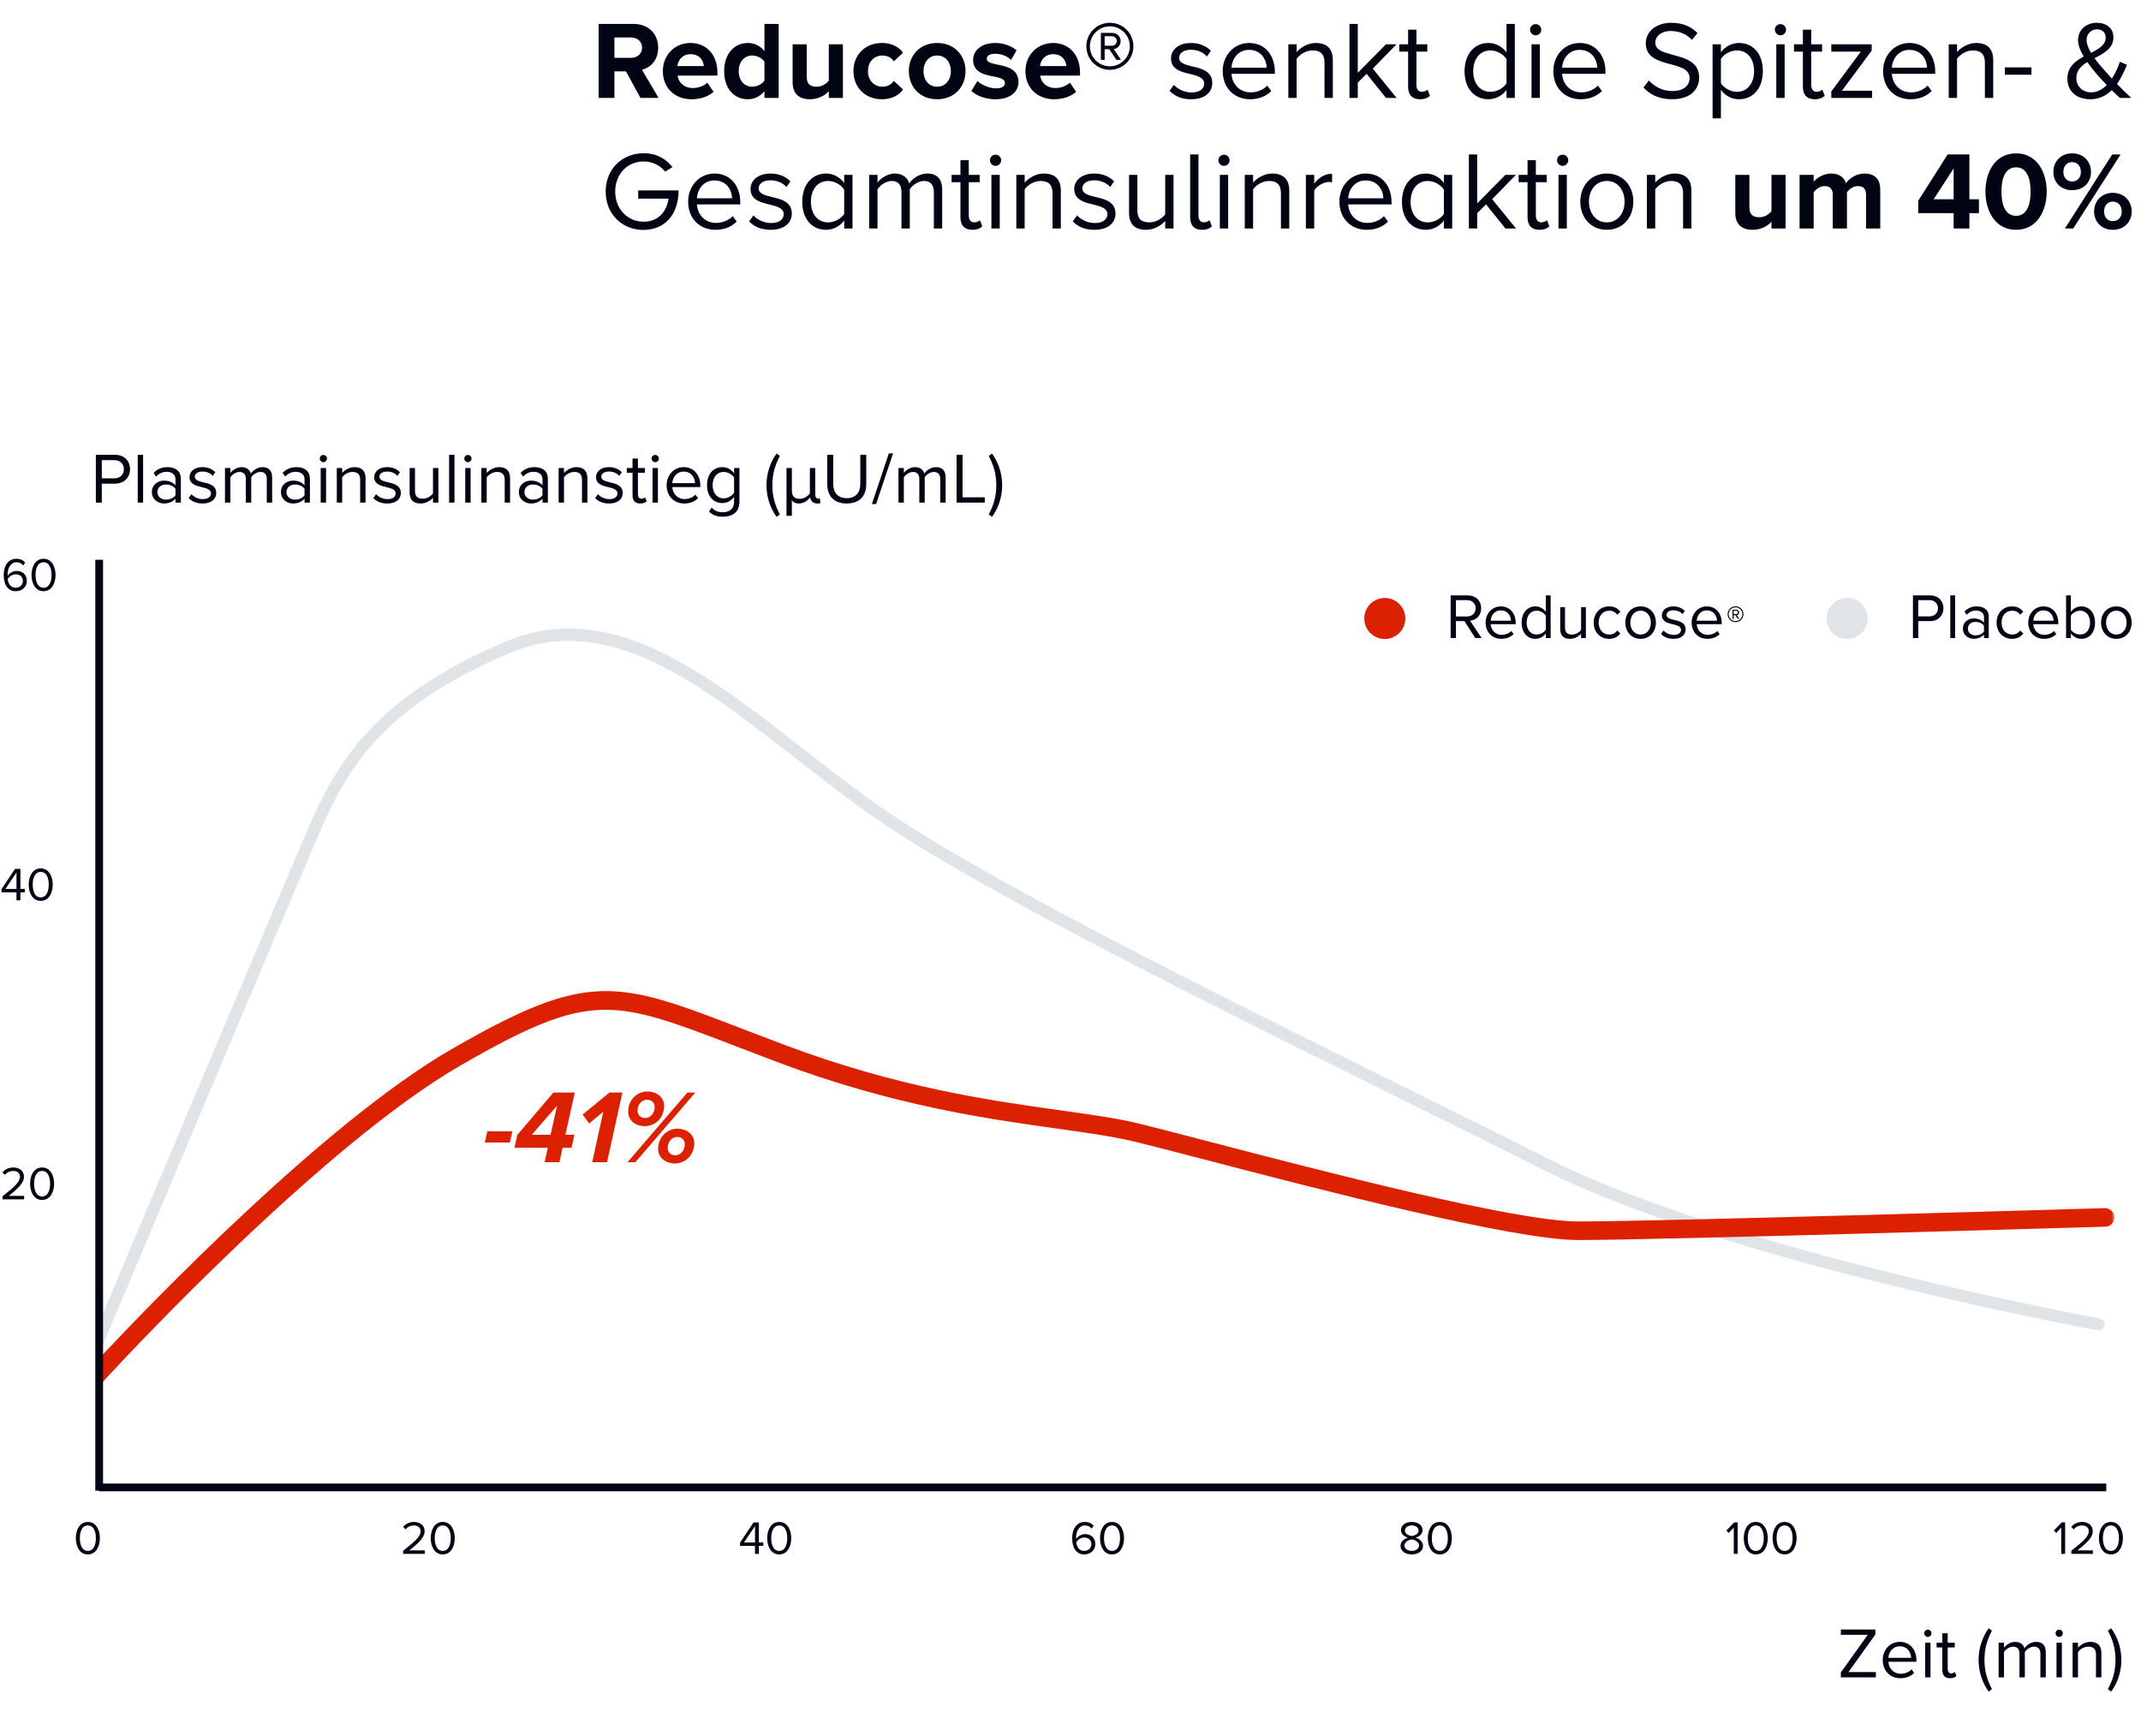 <svg xmlns="http://www.w3.org/2000/svg" fill="none" viewBox="0 0 328 266" height="266" width="328">
<path fill="#000413" d="M98.125 15L95.898 10.937H94.13V15H91.716V3.661H97.02C99.383 3.661 100.828 5.208 100.828 7.316C100.828 9.322 99.57 10.393 98.346 10.682L100.896 15H98.125ZM98.363 7.299C98.363 6.347 97.632 5.735 96.663 5.735H94.13V8.863H96.663C97.632 8.863 98.363 8.251 98.363 7.299ZM101.547 10.886C101.547 8.506 103.298 6.585 105.797 6.585C108.245 6.585 109.911 8.421 109.911 11.107V11.583H103.808C103.944 12.62 104.777 13.487 106.171 13.487C106.936 13.487 107.837 13.181 108.364 12.671L109.316 14.065C108.483 14.83 107.208 15.204 105.933 15.204C103.434 15.204 101.547 13.521 101.547 10.886ZM105.797 8.302C104.454 8.302 103.876 9.305 103.774 10.121H107.82C107.769 9.339 107.225 8.302 105.797 8.302ZM117.114 15V13.963C116.468 14.762 115.567 15.204 114.581 15.204C112.507 15.204 110.943 13.64 110.943 10.903C110.943 8.217 112.49 6.585 114.581 6.585C115.55 6.585 116.468 7.01 117.114 7.843V3.661H119.29V15H117.114ZM117.114 12.348V9.441C116.74 8.897 115.975 8.506 115.244 8.506C114.02 8.506 113.17 9.475 113.17 10.903C113.17 12.314 114.02 13.283 115.244 13.283C115.975 13.283 116.74 12.892 117.114 12.348ZM126.973 15V13.963C126.412 14.592 125.426 15.204 124.083 15.204C122.281 15.204 121.431 14.218 121.431 12.62V6.789H123.59V11.77C123.59 12.909 124.185 13.283 125.103 13.283C125.936 13.283 126.599 12.824 126.973 12.348V6.789H129.132V15H126.973ZM130.749 10.886C130.749 8.37 132.568 6.585 135.101 6.585C136.784 6.585 137.804 7.316 138.348 8.081L136.937 9.39C136.546 8.829 135.951 8.506 135.203 8.506C133.894 8.506 132.976 9.458 132.976 10.886C132.976 12.314 133.894 13.283 135.203 13.283C135.951 13.283 136.546 12.943 136.937 12.399L138.348 13.708C137.804 14.473 136.784 15.204 135.101 15.204C132.568 15.204 130.749 13.419 130.749 10.886ZM143.567 15.204C140.864 15.204 139.232 13.232 139.232 10.886C139.232 8.557 140.864 6.585 143.567 6.585C146.287 6.585 147.919 8.557 147.919 10.886C147.919 13.232 146.287 15.204 143.567 15.204ZM143.567 13.283C144.91 13.283 145.675 12.178 145.675 10.886C145.675 9.611 144.91 8.506 143.567 8.506C142.224 8.506 141.476 9.611 141.476 10.886C141.476 12.178 142.224 13.283 143.567 13.283ZM148.807 13.929L149.742 12.416C150.337 12.977 151.561 13.538 152.581 13.538C153.516 13.538 153.958 13.215 153.958 12.705C153.958 12.127 153.244 11.923 152.309 11.736C150.898 11.464 149.079 11.124 149.079 9.169C149.079 7.792 150.286 6.585 152.445 6.585C153.839 6.585 154.944 7.061 155.743 7.707L154.893 9.186C154.4 8.659 153.465 8.234 152.462 8.234C151.68 8.234 151.17 8.523 151.17 8.999C151.17 9.509 151.816 9.696 152.734 9.883C154.145 10.155 156.032 10.529 156.032 12.569C156.032 14.082 154.757 15.204 152.479 15.204C151.051 15.204 149.674 14.728 148.807 13.929ZM157.096 10.886C157.096 8.506 158.847 6.585 161.346 6.585C163.794 6.585 165.46 8.421 165.46 11.107V11.583H159.357C159.493 12.62 160.326 13.487 161.72 13.487C162.485 13.487 163.386 13.181 163.913 12.671L164.865 14.065C164.032 14.83 162.757 15.204 161.482 15.204C158.983 15.204 157.096 13.521 157.096 10.886ZM161.346 8.302C160.003 8.302 159.425 9.305 159.323 10.121H163.369C163.318 9.339 162.774 8.302 161.346 8.302ZM170.031 10.699C168.042 10.699 166.427 9.084 166.427 7.095C166.427 5.089 168.042 3.491 170.031 3.491C172.037 3.491 173.635 5.089 173.635 7.095C173.635 9.084 172.037 10.699 170.031 10.699ZM170.031 4.035C168.331 4.035 166.971 5.395 166.971 7.095C166.971 8.778 168.331 10.155 170.031 10.155C171.714 10.155 173.091 8.778 173.091 7.095C173.091 5.395 171.714 4.035 170.031 4.035ZM171.017 9.169L169.946 7.537H169.232V9.169H168.654V5.038H170.337C171.068 5.038 171.68 5.531 171.68 6.296C171.68 7.214 170.864 7.52 170.626 7.52L171.731 9.169H171.017ZM170.337 5.548H169.232V7.01H170.337C170.728 7.01 171.085 6.721 171.085 6.296C171.085 5.837 170.728 5.548 170.337 5.548ZM179.176 13.912L179.839 12.994C180.383 13.623 181.42 14.167 182.542 14.167C183.8 14.167 184.48 13.606 184.48 12.807C184.48 11.906 183.477 11.617 182.372 11.345C180.978 11.022 179.397 10.648 179.397 8.948C179.397 7.673 180.502 6.585 182.457 6.585C183.851 6.585 184.837 7.112 185.5 7.775L184.905 8.659C184.412 8.064 183.511 7.622 182.457 7.622C181.335 7.622 180.638 8.132 180.638 8.863C180.638 9.662 181.573 9.917 182.644 10.172C184.072 10.495 185.721 10.903 185.721 12.722C185.721 14.099 184.616 15.204 182.491 15.204C181.148 15.204 180.009 14.796 179.176 13.912ZM187.317 10.886C187.317 8.506 189.017 6.585 191.363 6.585C193.845 6.585 195.307 8.523 195.307 10.988V11.311H188.66C188.762 12.858 189.85 14.15 191.618 14.15C192.553 14.15 193.505 13.776 194.151 13.113L194.763 13.946C193.947 14.762 192.842 15.204 191.499 15.204C189.068 15.204 187.317 13.453 187.317 10.886ZM191.346 7.639C189.595 7.639 188.728 9.118 188.66 10.376H194.049C194.032 9.152 193.216 7.639 191.346 7.639ZM202.914 15V9.628C202.914 8.183 202.183 7.724 201.078 7.724C200.075 7.724 199.123 8.336 198.647 8.999V15H197.372V6.789H198.647V7.979C199.225 7.299 200.347 6.585 201.571 6.585C203.288 6.585 204.189 7.452 204.189 9.237V15H202.914ZM212.328 15L209.37 11.311L208.01 12.654V15H206.735V3.661H208.01V11.158L212.328 6.789H213.943L210.305 10.512L213.96 15H212.328ZM217.541 15.204C216.334 15.204 215.722 14.507 215.722 13.283V7.911H214.362V6.789H215.722V4.545H216.997V6.789H218.663V7.911H216.997V13.011C216.997 13.623 217.269 14.065 217.83 14.065C218.187 14.065 218.527 13.912 218.697 13.725L219.071 14.677C218.748 14.983 218.289 15.204 217.541 15.204ZM230.797 15V13.776C230.185 14.609 229.182 15.204 228.026 15.204C225.884 15.204 224.371 13.572 224.371 10.903C224.371 8.285 225.867 6.585 228.026 6.585C229.131 6.585 230.134 7.129 230.797 8.03V3.661H232.072V15H230.797ZM230.797 12.773V9.05C230.338 8.336 229.352 7.724 228.332 7.724C226.683 7.724 225.697 9.084 225.697 10.903C225.697 12.722 226.683 14.065 228.332 14.065C229.352 14.065 230.338 13.487 230.797 12.773ZM235.255 5.412C234.796 5.412 234.405 5.021 234.405 4.545C234.405 4.069 234.796 3.695 235.255 3.695C235.731 3.695 236.122 4.069 236.122 4.545C236.122 5.021 235.731 5.412 235.255 5.412ZM234.626 15V6.789H235.901V15H234.626ZM237.968 10.886C237.968 8.506 239.668 6.585 242.014 6.585C244.496 6.585 245.958 8.523 245.958 10.988V11.311H239.311C239.413 12.858 240.501 14.15 242.269 14.15C243.204 14.15 244.156 13.776 244.802 13.113L245.414 13.946C244.598 14.762 243.493 15.204 242.15 15.204C239.719 15.204 237.968 13.453 237.968 10.886ZM241.997 7.639C240.246 7.639 239.379 9.118 239.311 10.376H244.7C244.683 9.152 243.867 7.639 241.997 7.639ZM251.777 13.402L252.61 12.331C253.358 13.164 254.582 13.946 256.18 13.946C258.203 13.946 258.849 12.858 258.849 11.991C258.849 10.631 257.472 10.257 255.976 9.849C254.157 9.373 252.134 8.863 252.134 6.636C252.134 4.766 253.8 3.491 256.027 3.491C257.761 3.491 259.104 4.069 260.056 5.072L259.206 6.109C258.356 5.174 257.166 4.749 255.925 4.749C254.565 4.749 253.596 5.48 253.596 6.551C253.596 7.69 254.905 8.03 256.35 8.421C258.203 8.914 260.311 9.492 260.311 11.872C260.311 13.521 259.189 15.204 256.129 15.204C254.157 15.204 252.712 14.456 251.777 13.402ZM263.642 18.128H262.367V6.789H263.642V8.013C264.237 7.18 265.257 6.585 266.413 6.585C268.572 6.585 270.068 8.217 270.068 10.886C270.068 13.538 268.572 15.204 266.413 15.204C265.291 15.204 264.305 14.677 263.642 13.759V18.128ZM268.725 10.886C268.725 9.067 267.739 7.724 266.09 7.724C265.087 7.724 264.084 8.319 263.642 9.033V12.739C264.084 13.453 265.087 14.065 266.09 14.065C267.739 14.065 268.725 12.705 268.725 10.886ZM272.758 5.412C272.299 5.412 271.908 5.021 271.908 4.545C271.908 4.069 272.299 3.695 272.758 3.695C273.234 3.695 273.625 4.069 273.625 4.545C273.625 5.021 273.234 5.412 272.758 5.412ZM272.129 15V6.789H273.404V15H272.129ZM278.021 15.204C276.814 15.204 276.202 14.507 276.202 13.283V7.911H274.842V6.789H276.202V4.545H277.477V6.789H279.143V7.911H277.477V13.011C277.477 13.623 277.749 14.065 278.31 14.065C278.667 14.065 279.007 13.912 279.177 13.725L279.551 14.677C279.228 14.983 278.769 15.204 278.021 15.204ZM280.553 15V14.014L285.075 7.911H280.553V6.789H286.741V7.758L282.185 13.895H286.809V15H280.553ZM288.487 10.886C288.487 8.506 290.186 6.585 292.533 6.585C295.015 6.585 296.477 8.523 296.477 10.988V11.311H289.83C289.931 12.858 291.02 14.15 292.788 14.15C293.723 14.15 294.675 13.776 295.321 13.113L295.933 13.946C295.117 14.762 294.012 15.204 292.669 15.204C290.238 15.204 288.487 13.453 288.487 10.886ZM292.516 7.639C290.765 7.639 289.898 9.118 289.83 10.376H295.219C295.202 9.152 294.386 7.639 292.516 7.639ZM304.084 15V9.628C304.084 8.183 303.353 7.724 302.248 7.724C301.245 7.724 300.293 8.336 299.817 8.999V15H298.542V6.789H299.817V7.979C300.395 7.299 301.517 6.585 302.741 6.585C304.458 6.585 305.359 7.452 305.359 9.237V15H304.084ZM307.14 11.447V10.325H311.22V11.447H307.14ZM324.32 12.858C324.983 13.555 325.697 14.235 326.513 15H324.762C324.422 14.694 323.98 14.269 323.521 13.81C322.688 14.626 321.617 15.204 320.24 15.204C318.302 15.204 316.721 14.15 316.721 12.042C316.721 10.274 317.911 9.373 319.22 8.659C318.71 7.792 318.353 6.925 318.353 6.126C318.353 4.613 319.594 3.491 321.209 3.491C322.671 3.491 323.776 4.29 323.776 5.718C323.776 7.418 322.314 8.166 320.886 8.914C321.328 9.543 321.821 10.104 322.195 10.529C322.654 11.056 323.096 11.549 323.538 12.042C324.15 11.107 324.558 10.087 324.762 9.458L325.85 9.934C325.476 10.835 325 11.906 324.32 12.858ZM319.662 6.143C319.662 6.738 319.951 7.418 320.342 8.098C321.549 7.486 322.586 6.891 322.586 5.769C322.586 4.936 322.008 4.494 321.26 4.494C320.376 4.494 319.662 5.174 319.662 6.143ZM320.376 14.15C321.311 14.15 322.11 13.674 322.756 13.028C322.11 12.348 321.498 11.702 321.175 11.311C320.716 10.767 320.223 10.155 319.781 9.509C318.829 10.087 318.098 10.784 318.098 11.957C318.098 13.368 319.186 14.15 320.376 14.15ZM92.789 29.339C92.789 25.82 95.39 23.474 98.62 23.474C100.626 23.474 102.02 24.358 103.023 25.599L101.901 26.296C101.187 25.378 99.98 24.732 98.62 24.732C96.138 24.732 94.251 26.636 94.251 29.339C94.251 32.025 96.138 33.963 98.62 33.963C100.949 33.963 102.156 32.297 102.428 30.427H97.77V29.169H103.958C103.958 32.722 102.003 35.221 98.518 35.221C95.39 35.221 92.789 32.858 92.789 29.339ZM105.421 30.886C105.421 28.506 107.121 26.585 109.467 26.585C111.949 26.585 113.411 28.523 113.411 30.988V31.311H106.764C106.866 32.858 107.954 34.15 109.722 34.15C110.657 34.15 111.609 33.776 112.255 33.113L112.867 33.946C112.051 34.762 110.946 35.204 109.603 35.204C107.172 35.204 105.421 33.453 105.421 30.886ZM109.45 27.639C107.699 27.639 106.832 29.118 106.764 30.376H112.153C112.136 29.152 111.32 27.639 109.45 27.639ZM114.762 33.912L115.425 32.994C115.969 33.623 117.006 34.167 118.128 34.167C119.386 34.167 120.066 33.606 120.066 32.807C120.066 31.906 119.063 31.617 117.958 31.345C116.564 31.022 114.983 30.648 114.983 28.948C114.983 27.673 116.088 26.585 118.043 26.585C119.437 26.585 120.423 27.112 121.086 27.775L120.491 28.659C119.998 28.064 119.097 27.622 118.043 27.622C116.921 27.622 116.224 28.132 116.224 28.863C116.224 29.662 117.159 29.917 118.23 30.172C119.658 30.495 121.307 30.903 121.307 32.722C121.307 34.099 120.202 35.204 118.077 35.204C116.734 35.204 115.595 34.796 114.762 33.912ZM129.329 35V33.776C128.717 34.609 127.714 35.204 126.558 35.204C124.416 35.204 122.903 33.572 122.903 30.903C122.903 28.285 124.399 26.585 126.558 26.585C127.663 26.585 128.666 27.129 129.329 28.03V26.789H130.604V35H129.329ZM129.329 32.773V29.05C128.87 28.336 127.884 27.724 126.864 27.724C125.215 27.724 124.229 29.084 124.229 30.903C124.229 32.722 125.215 34.065 126.864 34.065C127.884 34.065 128.87 33.487 129.329 32.773ZM143.068 35V29.424C143.068 28.387 142.609 27.724 141.555 27.724C140.705 27.724 139.804 28.336 139.379 28.982V35H138.104V29.424C138.104 28.387 137.662 27.724 136.591 27.724C135.758 27.724 134.874 28.336 134.432 28.999V35H133.157V26.789H134.432V27.979C134.772 27.452 135.877 26.585 137.084 26.585C138.342 26.585 139.056 27.265 139.294 28.115C139.753 27.367 140.858 26.585 142.048 26.585C143.544 26.585 144.343 27.418 144.343 29.067V35H143.068ZM148.96 35.204C147.753 35.204 147.141 34.507 147.141 33.283V27.911H145.781V26.789H147.141V24.545H148.416V26.789H150.082V27.911H148.416V33.011C148.416 33.623 148.688 34.065 149.249 34.065C149.606 34.065 149.946 33.912 150.116 33.725L150.49 34.677C150.167 34.983 149.708 35.204 148.96 35.204ZM152.512 25.412C152.053 25.412 151.662 25.021 151.662 24.545C151.662 24.069 152.053 23.695 152.512 23.695C152.988 23.695 153.379 24.069 153.379 24.545C153.379 25.021 152.988 25.412 152.512 25.412ZM151.883 35V26.789H153.158V35H151.883ZM161.244 35V29.628C161.244 28.183 160.513 27.724 159.408 27.724C158.405 27.724 157.453 28.336 156.977 28.999V35H155.702V26.789H156.977V27.979C157.555 27.299 158.677 26.585 159.901 26.585C161.618 26.585 162.519 27.452 162.519 29.237V35H161.244ZM164.351 33.912L165.014 32.994C165.558 33.623 166.595 34.167 167.717 34.167C168.975 34.167 169.655 33.606 169.655 32.807C169.655 31.906 168.652 31.617 167.547 31.345C166.153 31.022 164.572 30.648 164.572 28.948C164.572 27.673 165.677 26.585 167.632 26.585C169.026 26.585 170.012 27.112 170.675 27.775L170.08 28.659C169.587 28.064 168.686 27.622 167.632 27.622C166.51 27.622 165.813 28.132 165.813 28.863C165.813 29.662 166.748 29.917 167.819 30.172C169.247 30.495 170.896 30.903 170.896 32.722C170.896 34.099 169.791 35.204 167.666 35.204C166.323 35.204 165.184 34.796 164.351 33.912ZM178.509 35V33.844C177.88 34.558 176.809 35.204 175.585 35.204C173.868 35.204 172.967 34.371 172.967 32.586V26.789H174.242V32.195C174.242 33.64 174.973 34.065 176.078 34.065C177.081 34.065 178.033 33.487 178.509 32.824V26.789H179.784V35H178.509ZM184.15 35.204C182.943 35.204 182.331 34.507 182.331 33.283V23.661H183.606V33.011C183.606 33.623 183.878 34.065 184.439 34.065C184.796 34.065 185.119 33.912 185.289 33.725L185.663 34.677C185.34 34.983 184.898 35.204 184.15 35.204ZM187.508 25.412C187.049 25.412 186.658 25.021 186.658 24.545C186.658 24.069 187.049 23.695 187.508 23.695C187.984 23.695 188.375 24.069 188.375 24.545C188.375 25.021 187.984 25.412 187.508 25.412ZM186.879 35V26.789H188.154V35H186.879ZM196.24 35V29.628C196.24 28.183 195.509 27.724 194.404 27.724C193.401 27.724 192.449 28.336 191.973 28.999V35H190.698V26.789H191.973V27.979C192.551 27.299 193.673 26.585 194.897 26.585C196.614 26.585 197.515 27.452 197.515 29.237V35H196.24ZM200.061 35V26.789H201.336V28.115C201.999 27.248 202.951 26.619 204.073 26.619V27.928C203.92 27.894 203.767 27.877 203.563 27.877C202.781 27.877 201.71 28.523 201.336 29.186V35H200.061ZM205.196 30.886C205.196 28.506 206.896 26.585 209.242 26.585C211.724 26.585 213.186 28.523 213.186 30.988V31.311H206.539C206.641 32.858 207.729 34.15 209.497 34.15C210.432 34.15 211.384 33.776 212.03 33.113L212.642 33.946C211.826 34.762 210.721 35.204 209.378 35.204C206.947 35.204 205.196 33.453 205.196 30.886ZM209.225 27.639C207.474 27.639 206.607 29.118 206.539 30.376H211.928C211.911 29.152 211.095 27.639 209.225 27.639ZM221.202 35V33.776C220.59 34.609 219.587 35.204 218.431 35.204C216.289 35.204 214.776 33.572 214.776 30.903C214.776 28.285 216.272 26.585 218.431 26.585C219.536 26.585 220.539 27.129 221.202 28.03V26.789H222.477V35H221.202ZM221.202 32.773V29.05C220.743 28.336 219.757 27.724 218.737 27.724C217.088 27.724 216.102 29.084 216.102 30.903C216.102 32.722 217.088 34.065 218.737 34.065C219.757 34.065 220.743 33.487 221.202 32.773ZM230.623 35L227.665 31.311L226.305 32.654V35H225.03V23.661H226.305V31.158L230.623 26.789H232.238L228.6 30.512L232.255 35H230.623ZM235.836 35.204C234.629 35.204 234.017 34.507 234.017 33.283V27.911H232.657V26.789H234.017V24.545H235.292V26.789H236.958V27.911H235.292V33.011C235.292 33.623 235.564 34.065 236.125 34.065C236.482 34.065 236.822 33.912 236.992 33.725L237.366 34.677C237.043 34.983 236.584 35.204 235.836 35.204ZM239.388 25.412C238.929 25.412 238.538 25.021 238.538 24.545C238.538 24.069 238.929 23.695 239.388 23.695C239.864 23.695 240.255 24.069 240.255 24.545C240.255 25.021 239.864 25.412 239.388 25.412ZM238.759 35V26.789H240.034V35H238.759ZM246.165 35.204C243.666 35.204 242.102 33.266 242.102 30.886C242.102 28.506 243.666 26.585 246.165 26.585C248.664 26.585 250.228 28.506 250.228 30.886C250.228 33.266 248.664 35.204 246.165 35.204ZM246.165 34.065C247.916 34.065 248.885 32.569 248.885 30.886C248.885 29.22 247.916 27.724 246.165 27.724C244.414 27.724 243.428 29.22 243.428 30.886C243.428 32.569 244.414 34.065 246.165 34.065ZM257.848 35V29.628C257.848 28.183 257.117 27.724 256.012 27.724C255.009 27.724 254.057 28.336 253.581 28.999V35H252.306V26.789H253.581V27.979C254.159 27.299 255.281 26.585 256.505 26.585C258.222 26.585 259.123 27.452 259.123 29.237V35H257.848ZM271.39 35V33.963C270.829 34.592 269.843 35.204 268.5 35.204C266.698 35.204 265.848 34.218 265.848 32.62V26.789H268.007V31.77C268.007 32.909 268.602 33.283 269.52 33.283C270.353 33.283 271.016 32.824 271.39 32.348V26.789H273.549V35H271.39ZM285.876 35V29.815C285.876 29.05 285.536 28.506 284.652 28.506C283.887 28.506 283.258 29.016 282.952 29.458V35H280.776V29.815C280.776 29.05 280.436 28.506 279.552 28.506C278.804 28.506 278.175 29.016 277.852 29.475V35H275.693V26.789H277.852V27.86C278.192 27.367 279.28 26.585 280.538 26.585C281.745 26.585 282.51 27.146 282.816 28.081C283.292 27.333 284.38 26.585 285.638 26.585C287.151 26.585 288.052 27.384 288.052 29.067V35H285.876ZM299.296 35V32.654H293.873V30.75L298.378 23.661H301.71V30.529H303.172V32.654H301.71V35H299.296ZM299.296 25.803L296.236 30.529H299.296V25.803ZM304.17 29.339C304.17 26.415 305.615 23.491 308.862 23.491C312.092 23.491 313.554 26.415 313.554 29.339C313.554 32.263 312.092 35.204 308.862 35.204C305.615 35.204 304.17 32.263 304.17 29.339ZM311.089 29.339C311.089 27.248 310.477 25.633 308.862 25.633C307.23 25.633 306.618 27.248 306.618 29.339C306.618 31.43 307.23 33.062 308.862 33.062C310.477 33.062 311.089 31.43 311.089 29.339ZM314.576 26.347C314.576 24.749 315.715 23.491 317.449 23.491C319.2 23.491 320.339 24.749 320.339 26.347C320.339 27.928 319.2 29.135 317.449 29.135C315.715 29.135 314.576 27.928 314.576 26.347ZM316.344 35L323.586 23.661H324.878L317.619 35H316.344ZM318.792 26.347C318.792 25.395 318.231 24.834 317.449 24.834C316.684 24.834 316.106 25.395 316.106 26.347C316.106 27.231 316.684 27.809 317.449 27.809C318.231 27.809 318.792 27.231 318.792 26.347ZM320.815 32.399C320.815 30.801 321.954 29.543 323.688 29.543C325.422 29.543 326.578 30.801 326.578 32.399C326.578 33.98 325.422 35.204 323.688 35.204C321.954 35.204 320.815 33.98 320.815 32.399ZM325.048 32.399C325.048 31.464 324.47 30.886 323.688 30.886C322.906 30.886 322.345 31.464 322.345 32.399C322.345 33.317 322.906 33.878 323.688 33.878C324.47 33.878 325.048 33.317 325.048 32.399Z"></path>
<path fill="#000413" d="M14.684 77V69.673H17.628C19.1 69.673 19.924 70.684 19.924 71.881C19.924 73.078 19.078 74.089 17.628 74.089H15.596V77H14.684ZM18.98 71.881C18.98 71.057 18.386 70.486 17.518 70.486H15.596V73.276H17.518C18.386 73.276 18.98 72.705 18.98 71.881ZM21.099 77V69.673H21.923V77H21.099ZM26.884 77V76.396C26.444 76.879 25.84 77.132 25.126 77.132C24.225 77.132 23.269 76.528 23.269 75.374C23.269 74.188 24.225 73.628 25.126 73.628C25.851 73.628 26.455 73.858 26.884 74.353V73.397C26.884 72.683 26.312 72.276 25.543 72.276C24.906 72.276 24.39 72.507 23.918 73.012L23.533 72.441C24.104 71.848 24.785 71.562 25.653 71.562C26.774 71.562 27.707 72.068 27.707 73.353V77H26.884ZM26.884 75.879V74.88C26.565 74.441 26.005 74.221 25.422 74.221C24.654 74.221 24.115 74.704 24.115 75.385C24.115 76.055 24.654 76.539 25.422 76.539C26.005 76.539 26.565 76.319 26.884 75.879ZM28.898 76.297L29.326 75.704C29.677 76.11 30.348 76.462 31.073 76.462C31.886 76.462 32.325 76.099 32.325 75.583C32.325 75.001 31.677 74.814 30.963 74.638C30.062 74.43 29.04 74.188 29.04 73.089C29.04 72.265 29.754 71.562 31.018 71.562C31.918 71.562 32.556 71.903 32.984 72.331L32.599 72.903C32.281 72.518 31.699 72.233 31.018 72.233C30.293 72.233 29.842 72.562 29.842 73.034C29.842 73.551 30.446 73.716 31.139 73.88C32.061 74.089 33.127 74.353 33.127 75.528C33.127 76.418 32.413 77.132 31.04 77.132C30.172 77.132 29.436 76.868 28.898 76.297ZM40.87 77V73.397C40.87 72.727 40.573 72.298 39.892 72.298C39.343 72.298 38.76 72.694 38.486 73.111V77H37.662V73.397C37.662 72.727 37.376 72.298 36.684 72.298C36.146 72.298 35.575 72.694 35.289 73.122V77H34.465V71.694H35.289V72.463C35.509 72.123 36.223 71.562 37.003 71.562C37.816 71.562 38.277 72.002 38.431 72.551C38.727 72.068 39.441 71.562 40.21 71.562C41.177 71.562 41.693 72.101 41.693 73.166V77H40.87ZM46.654 77V76.396C46.215 76.879 45.611 77.132 44.897 77.132C43.996 77.132 43.04 76.528 43.04 75.374C43.04 74.188 43.996 73.628 44.897 73.628C45.622 73.628 46.226 73.858 46.654 74.353V73.397C46.654 72.683 46.083 72.276 45.314 72.276C44.677 72.276 44.161 72.507 43.688 73.012L43.304 72.441C43.875 71.848 44.556 71.562 45.424 71.562C46.545 71.562 47.478 72.068 47.478 73.353V77H46.654ZM46.654 75.879V74.88C46.336 74.441 45.776 74.221 45.193 74.221C44.425 74.221 43.886 74.704 43.886 75.385C43.886 76.055 44.425 76.539 45.193 76.539C45.776 76.539 46.336 76.319 46.654 75.879ZM49.536 70.804C49.24 70.804 48.987 70.552 48.987 70.244C48.987 69.937 49.24 69.695 49.536 69.695C49.844 69.695 50.096 69.937 50.096 70.244C50.096 70.552 49.844 70.804 49.536 70.804ZM49.13 77V71.694H49.954V77H49.13ZM55.178 77V73.529C55.178 72.595 54.706 72.298 53.992 72.298C53.344 72.298 52.729 72.694 52.421 73.122V77H51.597V71.694H52.421V72.463C52.795 72.024 53.52 71.562 54.31 71.562C55.42 71.562 56.002 72.123 56.002 73.276V77H55.178ZM57.186 76.297L57.615 75.704C57.966 76.11 58.636 76.462 59.361 76.462C60.174 76.462 60.614 76.099 60.614 75.583C60.614 75.001 59.965 74.814 59.251 74.638C58.351 74.43 57.329 74.188 57.329 73.089C57.329 72.265 58.043 71.562 59.306 71.562C60.207 71.562 60.844 71.903 61.273 72.331L60.888 72.903C60.57 72.518 59.987 72.233 59.306 72.233C58.581 72.233 58.131 72.562 58.131 73.034C58.131 73.551 58.735 73.716 59.427 73.88C60.35 74.089 61.415 74.353 61.415 75.528C61.415 76.418 60.701 77.132 59.328 77.132C58.461 77.132 57.724 76.868 57.186 76.297ZM66.335 77V76.253C65.929 76.714 65.237 77.132 64.446 77.132C63.336 77.132 62.754 76.594 62.754 75.44V71.694H63.578V75.188C63.578 76.121 64.05 76.396 64.764 76.396C65.412 76.396 66.027 76.022 66.335 75.594V71.694H67.159V77H66.335ZM68.804 77V69.673H69.628V77H68.804ZM71.678 70.804C71.381 70.804 71.129 70.552 71.129 70.244C71.129 69.937 71.381 69.695 71.678 69.695C71.986 69.695 72.238 69.937 72.238 70.244C72.238 70.552 71.986 70.804 71.678 70.804ZM71.272 77V71.694H72.096V77H71.272ZM77.32 77V73.529C77.32 72.595 76.848 72.298 76.134 72.298C75.486 72.298 74.87 72.694 74.563 73.122V77H73.739V71.694H74.563V72.463C74.936 72.024 75.661 71.562 76.452 71.562C77.562 71.562 78.144 72.123 78.144 73.276V77H77.32ZM83.107 77V76.396C82.667 76.879 82.063 77.132 81.349 77.132C80.448 77.132 79.493 76.528 79.493 75.374C79.493 74.188 80.448 73.628 81.349 73.628C82.074 73.628 82.678 73.858 83.107 74.353V73.397C83.107 72.683 82.536 72.276 81.767 72.276C81.129 72.276 80.613 72.507 80.141 73.012L79.756 72.441C80.328 71.848 81.009 71.562 81.876 71.562C82.997 71.562 83.931 72.068 83.931 73.353V77H83.107ZM83.107 75.879V74.88C82.788 74.441 82.228 74.221 81.646 74.221C80.877 74.221 80.339 74.704 80.339 75.385C80.339 76.055 80.877 76.539 81.646 76.539C82.228 76.539 82.788 76.319 83.107 75.879ZM89.163 77V73.529C89.163 72.595 88.691 72.298 87.977 72.298C87.329 72.298 86.714 72.694 86.406 73.122V77H85.582V71.694H86.406V72.463C86.78 72.024 87.505 71.562 88.296 71.562C89.405 71.562 89.987 72.123 89.987 73.276V77H89.163ZM91.171 76.297L91.6 75.704C91.951 76.11 92.621 76.462 93.346 76.462C94.159 76.462 94.599 76.099 94.599 75.583C94.599 75.001 93.95 74.814 93.236 74.638C92.336 74.43 91.314 74.188 91.314 73.089C91.314 72.265 92.028 71.562 93.291 71.562C94.192 71.562 94.829 71.903 95.258 72.331L94.873 72.903C94.555 72.518 93.972 72.233 93.291 72.233C92.566 72.233 92.116 72.562 92.116 73.034C92.116 73.551 92.72 73.716 93.412 73.88C94.335 74.089 95.4 74.353 95.4 75.528C95.4 76.418 94.686 77.132 93.313 77.132C92.445 77.132 91.71 76.868 91.171 76.297ZM98.079 77.132C97.299 77.132 96.904 76.681 96.904 75.891V72.419H96.025V71.694H96.904V70.244H97.728V71.694H98.804V72.419H97.728V75.715C97.728 76.11 97.903 76.396 98.266 76.396C98.496 76.396 98.716 76.297 98.826 76.176L99.068 76.791C98.859 76.989 98.562 77.132 98.079 77.132ZM100.374 70.804C100.078 70.804 99.825 70.552 99.825 70.244C99.825 69.937 100.078 69.695 100.374 69.695C100.682 69.695 100.935 69.937 100.935 70.244C100.935 70.552 100.682 70.804 100.374 70.804ZM99.968 77V71.694H100.792V77H99.968ZM102.128 74.342C102.128 72.804 103.226 71.562 104.742 71.562C106.346 71.562 107.291 72.815 107.291 74.407V74.616H102.995C103.061 75.616 103.764 76.451 104.907 76.451C105.511 76.451 106.126 76.209 106.544 75.781L106.939 76.319C106.412 76.846 105.698 77.132 104.83 77.132C103.259 77.132 102.128 76 102.128 74.342ZM104.731 72.243C103.6 72.243 103.039 73.199 102.995 74.012H106.478C106.467 73.221 105.939 72.243 104.731 72.243ZM108.614 78.362L109.032 77.747C109.471 78.274 109.998 78.472 110.756 78.472C111.635 78.472 112.459 78.044 112.459 76.879V76.121C112.074 76.659 111.426 77.066 110.679 77.066C109.295 77.066 108.317 76.033 108.317 74.32C108.317 72.617 109.284 71.562 110.679 71.562C111.393 71.562 112.03 71.914 112.459 72.496V71.694H113.283V76.846C113.283 78.604 112.052 79.153 110.756 79.153C109.855 79.153 109.24 78.977 108.614 78.362ZM112.459 75.473V73.155C112.173 72.694 111.536 72.298 110.877 72.298C109.811 72.298 109.174 73.144 109.174 74.32C109.174 75.484 109.811 76.341 110.877 76.341C111.536 76.341 112.173 75.934 112.459 75.473ZM118.973 79.186C117.985 77.835 117.424 76.099 117.424 74.331C117.424 72.562 117.985 70.837 118.973 69.475L119.468 69.849C118.765 71.244 118.325 72.496 118.325 74.331C118.325 76.154 118.765 77.417 119.468 78.802L118.973 79.186ZM121.314 79.021H120.49V71.694H121.314V75.188C121.314 76.066 121.786 76.418 122.522 76.418C123.148 76.418 123.763 76.022 124.071 75.594V71.694H124.895V75.759C124.895 76.143 125.071 76.396 125.411 76.396C125.488 76.396 125.576 76.385 125.62 76.374L125.686 77.088C125.565 77.11 125.4 77.132 125.246 77.132C124.554 77.132 124.214 76.769 124.104 76.187C123.73 76.703 123.104 77.132 122.423 77.132C121.797 77.132 121.467 76.89 121.314 76.605V79.021ZM126.734 74.155V69.673H127.646V74.133C127.646 75.473 128.371 76.319 129.722 76.319C131.073 76.319 131.798 75.473 131.798 74.133V69.673H132.71V74.144C132.71 75.967 131.71 77.132 129.722 77.132C127.734 77.132 126.734 75.956 126.734 74.155ZM133.569 77.22L136.172 69.453H136.82L134.217 77.22H133.569ZM144.047 77V73.397C144.047 72.727 143.751 72.298 143.07 72.298C142.521 72.298 141.938 72.694 141.664 73.111V77H140.84V73.397C140.84 72.727 140.554 72.298 139.862 72.298C139.324 72.298 138.753 72.694 138.467 73.122V77H137.643V71.694H138.467V72.463C138.687 72.123 139.401 71.562 140.181 71.562C140.994 71.562 141.455 72.002 141.609 72.551C141.905 72.068 142.619 71.562 143.388 71.562C144.355 71.562 144.871 72.101 144.871 73.166V77H144.047ZM146.548 77V69.673H147.46V76.187H150.865V77H146.548ZM152.631 74.331C152.631 72.496 152.192 71.244 151.478 69.849L151.972 69.475C152.972 70.837 153.532 72.562 153.532 74.331C153.532 76.099 152.972 77.835 151.972 79.186L151.478 78.802C152.192 77.417 152.631 76.154 152.631 74.331Z"></path>
<path fill="#DB2100" d="M74.272 175.033L74.656 173.305H78.496L78.112 175.033H74.272ZM83.437 178.041L83.917 175.833H78.813L79.261 173.849L84.781 167.369H88.061L86.621 173.833H87.997L87.565 175.833H86.189L85.709 178.041H83.437ZM85.341 169.385L81.469 173.833H84.349L85.341 169.385ZM90.728 178.041L92.424 170.297L90.264 172.105L89.256 170.745L93.368 167.369H95.352L93 178.041H90.728ZM96.234 170.313C96.234 168.457 97.61 167.209 99.194 167.209C100.554 167.209 101.738 168.041 101.738 169.417C101.738 171.273 100.378 172.521 98.778 172.521C97.418 172.521 96.234 171.689 96.234 170.313ZM96.138 178.041L105.306 167.369H106.522L97.338 178.041H96.138ZM100.298 169.561C100.298 168.937 99.818 168.473 99.13 168.473C98.346 168.473 97.674 169.145 97.674 170.185C97.674 170.809 98.154 171.273 98.842 171.273C99.626 171.273 100.298 170.585 100.298 169.561ZM100.826 176.009C100.826 174.153 102.218 172.905 103.786 172.905C105.162 172.905 106.362 173.753 106.362 175.129C106.362 176.985 104.97 178.233 103.402 178.233C102.026 178.233 100.826 177.385 100.826 176.009ZM104.906 175.257C104.906 174.633 104.426 174.169 103.754 174.169C102.954 174.169 102.298 174.857 102.298 175.881C102.298 176.521 102.762 176.985 103.434 176.985C104.234 176.985 104.906 176.297 104.906 175.257Z"></path>
<path fill="#DB2100" d="M212.149 97.891C213.886 97.891 215.294 96.483 215.294 94.746C215.294 93.009 213.886 91.602 212.149 91.602C210.412 91.602 209.005 93.009 209.005 94.746C209.005 96.483 210.412 97.891 212.149 97.891Z"></path>
<path fill="#000413" d="M226.019 97.746L224.353 95.15H223.05V97.746H222.237V91.211H224.863C226.058 91.211 226.91 91.976 226.91 93.181C226.91 94.356 226.107 95.003 225.215 95.081L226.979 97.746H226.019ZM226.068 93.181C226.068 92.446 225.539 91.936 224.765 91.936H223.05V94.435H224.765C225.539 94.435 226.068 93.915 226.068 93.181ZM227.597 95.375C227.597 94.004 228.577 92.897 229.929 92.897C231.359 92.897 232.202 94.013 232.202 95.434V95.62H228.371C228.43 96.512 229.057 97.256 230.076 97.256C230.615 97.256 231.163 97.041 231.536 96.659L231.888 97.139C231.418 97.609 230.781 97.864 230.007 97.864C228.606 97.864 227.597 96.855 227.597 95.375ZM229.919 93.504C228.91 93.504 228.41 94.356 228.371 95.081H231.477C231.467 94.376 230.997 93.504 229.919 93.504ZM236.821 97.746V97.041C236.468 97.521 235.89 97.864 235.224 97.864C233.99 97.864 233.118 96.923 233.118 95.385C233.118 93.876 233.98 92.897 235.224 92.897C235.861 92.897 236.439 93.21 236.821 93.729V91.211H237.556V97.746H236.821ZM236.821 96.463V94.317C236.557 93.906 235.988 93.553 235.401 93.553C234.45 93.553 233.882 94.337 233.882 95.385C233.882 96.433 234.45 97.207 235.401 97.207C235.988 97.207 236.557 96.874 236.821 96.463ZM242.221 97.746V97.08C241.859 97.492 241.242 97.864 240.536 97.864C239.547 97.864 239.027 97.384 239.027 96.355V93.014H239.762V96.13C239.762 96.962 240.183 97.207 240.82 97.207C241.398 97.207 241.947 96.874 242.221 96.492V93.014H242.956V97.746H242.221ZM244.149 95.375C244.149 93.974 245.1 92.897 246.51 92.897C247.373 92.897 247.882 93.249 248.245 93.719L247.755 94.17C247.441 93.739 247.039 93.553 246.55 93.553C245.54 93.553 244.913 94.327 244.913 95.375C244.913 96.424 245.54 97.207 246.55 97.207C247.039 97.207 247.441 97.011 247.755 96.59L248.245 97.041C247.882 97.511 247.373 97.864 246.51 97.864C245.1 97.864 244.149 96.786 244.149 95.375ZM251.342 97.864C249.901 97.864 249 96.747 249 95.375C249 94.004 249.901 92.897 251.342 92.897C252.782 92.897 253.683 94.004 253.683 95.375C253.683 96.747 252.782 97.864 251.342 97.864ZM251.342 97.207C252.351 97.207 252.909 96.345 252.909 95.375C252.909 94.415 252.351 93.553 251.342 93.553C250.332 93.553 249.764 94.415 249.764 95.375C249.764 96.345 250.332 97.207 251.342 97.207ZM254.47 97.119L254.852 96.59C255.165 96.953 255.763 97.266 256.409 97.266C257.134 97.266 257.526 96.943 257.526 96.482C257.526 95.963 256.948 95.797 256.311 95.64C255.508 95.454 254.597 95.238 254.597 94.258C254.597 93.524 255.234 92.897 256.36 92.897C257.164 92.897 257.732 93.2 258.114 93.582L257.771 94.092C257.487 93.749 256.968 93.494 256.36 93.494C255.714 93.494 255.312 93.788 255.312 94.209C255.312 94.67 255.851 94.817 256.468 94.964C257.291 95.15 258.242 95.385 258.242 96.433C258.242 97.227 257.605 97.864 256.38 97.864C255.606 97.864 254.95 97.629 254.47 97.119ZM259.161 95.375C259.161 94.004 260.141 92.897 261.493 92.897C262.923 92.897 263.766 94.013 263.766 95.434V95.62H259.935C259.994 96.512 260.621 97.256 261.64 97.256C262.178 97.256 262.727 97.041 263.099 96.659L263.452 97.139C262.982 97.609 262.345 97.864 261.571 97.864C260.17 97.864 259.161 96.855 259.161 95.375ZM261.483 93.504C260.474 93.504 259.974 94.356 259.935 95.081H263.041C263.031 94.376 262.561 93.504 261.483 93.504Z"></path>
<path fill="#000413" d="M265.884 95.301C265.215 95.301 264.673 94.758 264.673 94.09C264.673 93.416 265.215 92.879 265.884 92.879C266.558 92.879 267.095 93.416 267.095 94.09C267.095 94.758 266.558 95.301 265.884 95.301ZM265.884 93.045C265.301 93.045 264.833 93.507 264.833 94.09C264.833 94.667 265.301 95.141 265.884 95.141C266.461 95.141 266.929 94.667 266.929 94.09C266.929 93.507 266.461 93.045 265.884 93.045ZM266.215 94.787L265.855 94.239H265.604V94.787H265.421V93.399H265.986C266.226 93.399 266.426 93.564 266.426 93.822C266.426 94.13 266.152 94.233 266.072 94.233L266.443 94.787H266.215ZM265.986 93.559H265.604V94.073H265.986C266.129 94.073 266.238 93.964 266.238 93.822C266.238 93.667 266.129 93.559 265.986 93.559Z"></path>
<path fill="#E1E4E7" d="M282.975 97.891C284.712 97.891 286.12 96.483 286.12 94.746C286.12 93.009 284.712 91.602 282.975 91.602C281.238 91.602 279.831 93.009 279.831 94.746C279.831 96.483 281.238 97.891 282.975 97.891Z"></path>
<path fill="#000413" d="M293.063 97.746V91.211H295.689C297.002 91.211 297.736 92.113 297.736 93.181C297.736 94.249 296.982 95.15 295.689 95.15H293.876V97.746H293.063ZM296.894 93.181C296.894 92.446 296.365 91.936 295.591 91.936H293.876V94.425H295.591C296.365 94.425 296.894 93.915 296.894 93.181ZM298.784 97.746V91.211H299.519V97.746H298.784ZM303.943 97.746V97.207C303.551 97.638 303.012 97.864 302.376 97.864C301.572 97.864 300.72 97.325 300.72 96.296C300.72 95.238 301.572 94.738 302.376 94.738C303.022 94.738 303.561 94.944 303.943 95.385V94.533C303.943 93.896 303.434 93.533 302.748 93.533C302.18 93.533 301.719 93.739 301.298 94.19L300.955 93.68C301.464 93.151 302.072 92.897 302.846 92.897C303.845 92.897 304.678 93.347 304.678 94.493V97.746H303.943ZM303.943 96.747V95.855C303.659 95.463 303.159 95.267 302.64 95.267C301.954 95.267 301.474 95.699 301.474 96.306C301.474 96.904 301.954 97.335 302.64 97.335C303.159 97.335 303.659 97.139 303.943 96.747ZM305.877 95.375C305.877 93.974 306.827 92.897 308.238 92.897C309.1 92.897 309.609 93.249 309.972 93.719L309.482 94.17C309.168 93.739 308.767 93.553 308.277 93.553C307.268 93.553 306.641 94.327 306.641 95.375C306.641 96.424 307.268 97.207 308.277 97.207C308.767 97.207 309.168 97.011 309.482 96.59L309.972 97.041C309.609 97.511 309.1 97.864 308.238 97.864C306.827 97.864 305.877 96.786 305.877 95.375ZM310.727 95.375C310.727 94.004 311.707 92.897 313.059 92.897C314.49 92.897 315.332 94.013 315.332 95.434V95.62H311.501C311.56 96.512 312.187 97.256 313.206 97.256C313.745 97.256 314.294 97.041 314.666 96.659L315.019 97.139C314.548 97.609 313.911 97.864 313.138 97.864C311.737 97.864 310.727 96.855 310.727 95.375ZM313.049 93.504C312.04 93.504 311.541 94.356 311.501 95.081H314.607C314.597 94.376 314.127 93.504 313.049 93.504ZM316.522 97.746V91.211H317.257V93.729C317.639 93.21 318.207 92.897 318.854 92.897C320.088 92.897 320.96 93.876 320.96 95.385C320.96 96.923 320.088 97.864 318.854 97.864C318.188 97.864 317.61 97.521 317.257 97.041V97.746H316.522ZM317.257 96.463C317.512 96.874 318.09 97.207 318.668 97.207C319.628 97.207 320.196 96.433 320.196 95.385C320.196 94.337 319.628 93.553 318.668 93.553C318.09 93.553 317.512 93.906 317.257 94.317V96.463ZM324.225 97.864C322.785 97.864 321.883 96.747 321.883 95.375C321.883 94.004 322.785 92.897 324.225 92.897C325.665 92.897 326.566 94.004 326.566 95.375C326.566 96.747 325.665 97.864 324.225 97.864ZM324.225 97.207C325.234 97.207 325.792 96.345 325.792 95.375C325.792 94.415 325.234 93.553 324.225 93.553C323.216 93.553 322.647 94.415 322.647 95.375C322.647 96.345 323.216 97.207 324.225 97.207Z"></path>
<path stroke-width="0.5" stroke="#000413" fill="#000413" d="M322.432 228.204H15.434V227.518H322.432V228.204Z" clip-rule="evenodd" fill-rule="evenodd"></path>
<path fill="#000413" d="M11.621 235.634C11.621 234.458 12.14 233.152 13.461 233.152C14.774 233.152 15.301 234.458 15.301 235.634C15.301 236.803 14.774 238.124 13.461 238.124C12.14 238.124 11.621 236.803 11.621 235.634ZM14.688 235.634C14.688 234.675 14.377 233.686 13.461 233.686C12.545 233.686 12.234 234.675 12.234 235.634C12.234 236.594 12.545 237.59 13.461 237.59C14.377 237.59 14.688 236.594 14.688 235.634Z"></path>
<path fill="#000413" d="M61.769 238.037V237.561C63.501 236.197 64.439 235.396 64.439 234.566C64.439 233.953 63.933 233.686 63.435 233.686C62.858 233.686 62.411 233.931 62.13 234.292L61.761 233.91C62.13 233.426 62.757 233.152 63.435 233.152C64.237 233.152 65.052 233.607 65.052 234.566C65.052 235.548 64.056 236.442 62.714 237.503H65.073V238.037H61.769ZM65.989 235.634C65.989 234.458 66.509 233.152 67.829 233.152C69.142 233.152 69.669 234.458 69.669 235.634C69.669 236.803 69.142 238.124 67.829 238.124C66.509 238.124 65.989 236.803 65.989 235.634ZM69.056 235.634C69.056 234.675 68.746 233.686 67.829 233.686C66.913 233.686 66.603 234.675 66.603 235.634C66.603 236.594 66.913 237.59 67.829 237.59C68.746 237.59 69.056 236.594 69.056 235.634Z"></path>
<path fill="#000413" d="M0.39 183.734V183.257C2.121 181.893 3.059 181.093 3.059 180.263C3.059 179.649 2.554 179.382 2.057 179.382C1.479 179.382 1.032 179.628 0.75 179.989L0.382 179.606C0.75 179.123 1.378 178.848 2.057 178.848C2.857 178.848 3.673 179.303 3.673 180.263C3.673 181.244 2.677 182.139 1.335 183.2H3.694V183.734H0.39ZM4.61 181.331C4.61 180.154 5.13 178.848 6.45 178.848C7.763 178.848 8.29 180.154 8.29 181.331C8.29 182.5 7.763 183.82 6.45 183.82C5.13 183.82 4.61 182.5 4.61 181.331ZM7.677 181.331C7.677 180.371 7.367 179.382 6.45 179.382C5.534 179.382 5.223 180.371 5.223 181.331C5.223 182.29 5.534 183.286 6.45 183.286C7.367 183.286 7.677 182.29 7.677 181.331Z"></path>
<path fill="#000413" d="M115.665 238.037V236.818H113.377V236.32L115.441 233.224H116.263V236.291H116.942V236.818H116.263V238.037H115.665ZM115.665 233.78L113.976 236.291H115.665V233.78ZM117.538 235.634C117.538 234.458 118.057 233.152 119.378 233.152C120.691 233.152 121.218 234.458 121.218 235.634C121.218 236.803 120.691 238.124 119.378 238.124C118.057 238.124 117.538 236.803 117.538 235.634ZM120.605 235.634C120.605 234.675 120.294 233.686 119.378 233.686C118.462 233.686 118.151 234.675 118.151 235.634C118.151 236.594 118.462 237.59 119.378 237.59C120.294 237.59 120.605 236.594 120.605 235.634Z"></path>
<path fill="#000413" d="M2.525 137.92V136.7H0.238V136.202L2.302 133.107H3.124V136.173H3.803V136.7H3.124V137.92H2.525ZM2.525 133.662L0.837 136.173H2.525V133.662ZM4.399 135.517C4.399 134.341 4.918 133.035 6.239 133.035C7.552 133.035 8.079 134.341 8.079 135.517C8.079 136.686 7.552 138.006 6.239 138.006C4.918 138.006 4.399 136.686 4.399 135.517ZM7.465 135.517C7.465 134.557 7.155 133.569 6.239 133.569C5.322 133.569 5.012 134.557 5.012 135.517C5.012 136.477 5.322 137.472 6.239 137.472C7.155 137.472 7.465 136.477 7.465 135.517Z"></path>
<path fill="#000413" d="M164.258 235.641C164.258 234.335 164.864 233.152 166.214 233.152C166.834 233.152 167.253 233.39 167.549 233.729L167.245 234.177C167 233.888 166.719 233.686 166.214 233.686C165.283 233.686 164.857 234.631 164.857 235.577C164.857 235.641 164.857 235.699 164.864 235.764C165.074 235.432 165.607 235.014 166.228 235.014C167.094 235.014 167.801 235.526 167.801 236.551C167.801 237.388 167.166 238.124 166.113 238.124C164.77 238.124 164.258 236.948 164.258 235.641ZM167.195 236.572C167.195 235.865 166.704 235.533 166.084 235.533C165.607 235.533 165.146 235.829 164.879 236.255C164.936 236.854 165.254 237.59 166.091 237.59C166.834 237.59 167.195 237.034 167.195 236.572ZM168.521 235.634C168.521 234.458 169.041 233.152 170.361 233.152C171.675 233.152 172.201 234.458 172.201 235.634C172.201 236.803 171.675 238.124 170.361 238.124C169.041 238.124 168.521 236.803 168.521 235.634ZM171.588 235.634C171.588 234.675 171.278 233.686 170.361 233.686C169.445 233.686 169.135 234.675 169.135 235.634C169.135 236.594 169.445 237.59 170.361 237.59C171.278 237.59 171.588 236.594 171.588 235.634Z"></path>
<path fill="#000413" d="M0.567 88.089C0.567 86.783 1.173 85.6 2.523 85.6C3.143 85.6 3.562 85.838 3.858 86.177L3.554 86.624C3.309 86.336 3.028 86.134 2.523 86.134C1.592 86.134 1.166 87.079 1.166 88.024C1.166 88.089 1.166 88.147 1.173 88.212C1.382 87.88 1.916 87.461 2.537 87.461C3.403 87.461 4.11 87.974 4.11 88.998C4.11 89.835 3.475 90.571 2.422 90.571C1.079 90.571 0.567 89.395 0.567 88.089ZM3.504 89.02C3.504 88.313 3.013 87.981 2.393 87.981C1.916 87.981 1.455 88.277 1.188 88.702C1.245 89.301 1.563 90.037 2.4 90.037C3.143 90.037 3.504 89.482 3.504 89.02ZM4.83 88.082C4.83 86.906 5.35 85.6 6.67 85.6C7.984 85.6 8.51 86.906 8.51 88.082C8.51 89.251 7.984 90.571 6.67 90.571C5.35 90.571 4.83 89.251 4.83 88.082ZM7.897 88.082C7.897 87.122 7.587 86.134 6.67 86.134C5.754 86.134 5.444 87.122 5.444 88.082C5.444 89.042 5.754 90.037 6.67 90.037C7.587 90.037 7.897 89.042 7.897 88.082Z"></path>
<path fill="#000413" d="M214.556 236.818C214.556 236.175 215.105 235.735 215.703 235.555C215.148 235.396 214.636 235.035 214.636 234.4C214.636 233.534 215.48 233.152 216.281 233.152C217.074 233.152 217.933 233.534 217.933 234.4C217.933 235.035 217.414 235.396 216.858 235.555C217.457 235.735 218.005 236.175 218.005 236.818C218.005 237.633 217.226 238.124 216.281 238.124C215.328 238.124 214.556 237.64 214.556 236.818ZM217.327 234.48C217.327 233.982 216.858 233.686 216.281 233.686C215.696 233.686 215.234 233.982 215.234 234.48C215.234 235.064 215.992 235.259 216.281 235.31C216.577 235.259 217.327 235.064 217.327 234.48ZM217.399 236.753C217.399 236.125 216.577 235.858 216.281 235.822C215.985 235.858 215.155 236.125 215.155 236.753C215.155 237.272 215.682 237.59 216.281 237.59C216.872 237.59 217.399 237.272 217.399 236.753ZM218.742 235.634C218.742 234.458 219.261 233.152 220.582 233.152C221.895 233.152 222.422 234.458 222.422 235.634C222.422 236.803 221.895 238.124 220.582 238.124C219.261 238.124 218.742 236.803 218.742 235.634ZM221.808 235.634C221.808 234.675 221.498 233.686 220.582 233.686C219.665 233.686 219.355 234.675 219.355 235.634C219.355 236.594 219.665 237.59 220.582 237.59C221.498 237.59 221.808 236.594 221.808 235.634Z"></path>
<path fill="#000413" d="M265.612 238.037V234.018L264.84 234.833L264.479 234.465L265.684 233.224H266.211V238.037H265.612ZM267.141 235.634C267.141 234.458 267.661 233.152 268.981 233.152C270.294 233.152 270.821 234.458 270.821 235.634C270.821 236.803 270.294 238.124 268.981 238.124C267.661 238.124 267.141 236.803 267.141 235.634ZM270.208 235.634C270.208 234.675 269.898 233.686 268.981 233.686C268.065 233.686 267.754 234.675 267.754 235.634C267.754 236.594 268.065 237.59 268.981 237.59C269.898 237.59 270.208 236.594 270.208 235.634ZM271.559 235.634C271.559 234.458 272.079 233.152 273.399 233.152C274.713 233.152 275.239 234.458 275.239 235.634C275.239 236.803 274.713 238.124 273.399 238.124C272.079 238.124 271.559 236.803 271.559 235.634ZM274.626 235.634C274.626 234.675 274.316 233.686 273.399 233.686C272.483 233.686 272.173 234.675 272.173 235.634C272.173 236.594 272.483 237.59 273.399 237.59C274.316 237.59 274.626 236.594 274.626 235.634Z"></path>
<path fill="#000413" d="M315.78 238.037V234.018L315.007 234.833L314.647 234.465L315.852 233.224H316.378V238.037H315.78ZM317.33 238.037V237.561C319.062 236.197 320 235.396 320 234.566C320 233.953 319.495 233.686 318.997 233.686C318.42 233.686 317.972 233.931 317.691 234.292L317.323 233.91C317.691 233.426 318.319 233.152 318.997 233.152C319.798 233.152 320.613 233.607 320.613 234.566C320.613 235.548 319.617 236.442 318.275 237.503H320.635V238.037H317.33ZM321.55 235.634C321.55 234.458 322.07 233.152 323.39 233.152C324.704 233.152 325.23 234.458 325.23 235.634C325.23 236.803 324.704 238.124 323.39 238.124C322.07 238.124 321.55 236.803 321.55 235.634ZM324.617 235.634C324.617 234.675 324.307 233.686 323.39 233.686C322.474 233.686 322.164 234.675 322.164 235.634C322.164 236.594 322.474 237.59 323.39 237.59C324.307 237.59 324.617 236.594 324.617 235.634Z"></path>
<path fill="#000413" d="M282.019 256.959V256.201L286.139 250.444H282.019V249.632H287.303V250.39L283.184 256.146H287.38V256.959H282.019ZM288.434 254.3C288.434 252.762 289.533 251.521 291.049 251.521C292.652 251.521 293.597 252.773 293.597 254.366V254.575H289.302C289.368 255.575 290.071 256.409 291.213 256.409C291.817 256.409 292.433 256.168 292.85 255.739L293.246 256.278C292.718 256.805 292.004 257.09 291.136 257.09C289.566 257.09 288.434 255.959 288.434 254.3ZM291.038 252.202C289.906 252.202 289.346 253.158 289.302 253.971H292.784C292.773 253.18 292.246 252.202 291.038 252.202ZM295.338 250.763C295.041 250.763 294.789 250.51 294.789 250.203C294.789 249.895 295.041 249.654 295.338 249.654C295.645 249.654 295.898 249.895 295.898 250.203C295.898 250.51 295.645 250.763 295.338 250.763ZM294.931 256.959V251.653H295.755V256.959H294.931ZM298.739 257.09C297.959 257.09 297.564 256.64 297.564 255.849V252.378H296.685V251.653H297.564V250.203H298.387V251.653H299.464V252.378H298.387V255.673C298.387 256.069 298.563 256.354 298.926 256.354C299.156 256.354 299.376 256.256 299.486 256.135L299.728 256.75C299.519 256.948 299.222 257.09 298.739 257.09ZM304.668 259.145C303.68 257.793 303.119 256.058 303.119 254.289C303.119 252.521 303.68 250.796 304.668 249.434L305.163 249.807C304.46 251.202 304.02 252.455 304.02 254.289C304.02 256.113 304.46 257.376 305.163 258.76L304.668 259.145ZM312.589 256.959V253.356C312.589 252.685 312.292 252.257 311.611 252.257C311.062 252.257 310.48 252.652 310.205 253.07V256.959H309.381V253.356C309.381 252.685 309.096 252.257 308.404 252.257C307.865 252.257 307.294 252.652 307.009 253.081V256.959H306.185V251.653H307.009V252.422C307.228 252.081 307.942 251.521 308.722 251.521C309.535 251.521 309.997 251.96 310.15 252.51C310.447 252.026 311.161 251.521 311.93 251.521C312.897 251.521 313.413 252.059 313.413 253.125V256.959H312.589ZM315.463 250.763C315.166 250.763 314.914 250.51 314.914 250.203C314.914 249.895 315.166 249.654 315.463 249.654C315.77 249.654 316.023 249.895 316.023 250.203C316.023 250.51 315.77 250.763 315.463 250.763ZM315.056 256.959V251.653H315.88V256.959H315.056ZM321.105 256.959V253.487C321.105 252.554 320.633 252.257 319.919 252.257C319.27 252.257 318.655 252.652 318.348 253.081V256.959H317.524V251.653H318.348V252.422C318.721 251.982 319.446 251.521 320.237 251.521C321.347 251.521 321.929 252.081 321.929 253.235V256.959H321.105ZM324.09 254.289C324.09 252.455 323.651 251.202 322.937 249.807L323.431 249.434C324.431 250.796 324.991 252.521 324.991 254.289C324.991 256.058 324.431 257.793 323.431 259.145L322.937 258.76C323.651 257.376 324.09 256.113 324.09 254.289Z"></path>
<path fill="#E1E4E7" d="M322.418 203.045C322.507 202.543 322.178 202.056 321.67 201.966C321.107 201.863 264.987 191.595 237.126 177.486C230.967 174.368 223.498 170.673 215.588 166.751C186.526 152.361 150.351 134.447 134.931 123.65C130.887 120.82 126.905 117.709 123.046 114.707C107.791 102.817 93.38 91.587 77.431 98.305C57.308 106.781 51.499 117.015 47.27 126.768C43.666 135.086 22.526 185.193 14.947 203.168V207.942C20.24 195.386 45.039 136.584 48.973 127.51C53.216 117.715 58.639 108.237 78.152 100.022C93.098 93.73 107.091 104.631 121.907 116.177C125.779 119.192 129.788 122.317 133.867 125.175C149.397 136.055 185.64 154.002 214.765 168.42C222.667 172.335 230.137 176.03 236.288 179.142C264.39 193.367 320.777 203.69 321.34 203.793C321.841 203.883 322.322 203.553 322.418 203.045Z"></path>
<mask fill="black" height="61" width="309" y="151.327" x="14.947" maskUnits="userSpaceOnUse" id="path-22-outside-1_15869_30623">
<rect height="61" width="309" y="151.327" x="14.947" fill="white"></rect>
<path d="M323.432 186.477C323.418 185.962 322.965 185.578 322.478 185.578C321.791 185.598 253.917 187.624 241.799 187.624C232.119 187.624 202.507 179.904 184.807 175.288C180.317 174.121 176.775 173.193 174.495 172.637C171.007 171.792 166.909 171.222 162.164 170.556C151.742 169.1 137.469 167.101 120.044 160.548C117.75 159.683 115.643 158.879 113.7 158.13C94.339 150.678 90.308 149.133 69.464 161.139C49.945 172.383 22.785 200.737 15.947 208.024V210.744C18.851 207.598 49.231 174.924 70.384 162.739C90.46 151.173 93.906 152.505 113.027 159.855C114.977 160.603 117.085 161.414 119.385 162.279C137.002 168.907 151.392 170.913 161.903 172.383C166.6 173.042 170.657 173.606 174.056 174.43C176.321 174.979 179.857 175.9 184.34 177.067C202.123 181.704 231.885 189.465 241.799 189.465C253.951 189.465 321.853 187.439 322.532 187.418C323.047 187.405 323.446 186.979 323.432 186.464"></path>
</mask>
<path fill="#DB2100" d="M323.432 186.477C323.418 185.962 322.965 185.578 322.478 185.578C321.791 185.598 253.917 187.624 241.799 187.624C232.119 187.624 202.507 179.904 184.807 175.288C180.317 174.121 176.775 173.193 174.495 172.637C171.007 171.792 166.909 171.222 162.164 170.556C151.742 169.1 137.469 167.101 120.044 160.548C117.75 159.683 115.643 158.879 113.7 158.13C94.339 150.678 90.308 149.133 69.464 161.139C49.945 172.383 22.785 200.737 15.947 208.024V210.744C18.851 207.598 49.231 174.924 70.384 162.739C90.46 151.173 93.906 152.505 113.027 159.855C114.977 160.603 117.085 161.414 119.385 162.279C137.002 168.907 151.392 170.913 161.903 172.383C166.6 173.042 170.657 173.606 174.056 174.43C176.321 174.979 179.857 175.9 184.34 177.067C202.123 181.704 231.885 189.465 241.799 189.465C253.951 189.465 321.853 187.439 322.532 187.418C323.047 187.405 323.446 186.979 323.432 186.464"></path>
<path mask="url(#path-22-outside-1_15869_30623)" fill="#DB2100" d="M322.478 185.578V185.078H322.47L322.463 185.078L322.478 185.578ZM184.807 175.288L184.933 174.805L184.933 174.804L184.807 175.288ZM174.495 172.637L174.614 172.151L174.613 172.151L174.495 172.637ZM162.164 170.556L162.234 170.061L162.234 170.061L162.164 170.556ZM120.044 160.548L119.867 161.016L119.868 161.016L120.044 160.548ZM113.7 158.13L113.88 157.664L113.879 157.664L113.7 158.13ZM69.464 161.139L69.215 160.706L69.215 160.706L69.464 161.139ZM15.947 208.024L15.582 207.682L15.447 207.827V208.024H15.947ZM15.947 210.744H15.447V212.023L16.314 211.083L15.947 210.744ZM70.384 162.739L70.634 163.173L70.634 163.173L70.384 162.739ZM113.027 159.855L112.848 160.321L112.848 160.321L113.027 159.855ZM119.385 162.279L119.208 162.747L119.208 162.747L119.385 162.279ZM161.903 172.383L161.973 171.888L161.973 171.888L161.903 172.383ZM174.056 174.43L173.938 174.916L174.056 174.43ZM184.34 177.067L184.467 176.584L184.467 176.583L184.34 177.067ZM322.532 187.418L322.519 186.919L322.517 186.919L322.532 187.418ZM323.432 186.477L323.932 186.464C323.91 185.649 323.205 185.078 322.478 185.078V185.578V186.078C322.725 186.078 322.926 186.276 322.932 186.491L323.432 186.477ZM322.478 185.578L322.463 185.078C321.769 185.099 253.907 187.124 241.799 187.124V187.624V188.124C253.927 188.124 321.813 186.098 322.493 186.077L322.478 185.578ZM241.799 187.624V187.124C237.028 187.124 227.266 185.211 216.423 182.7C205.606 180.195 193.784 177.113 184.933 174.805L184.807 175.288L184.681 175.772C193.53 178.08 205.364 181.166 216.198 183.674C227.006 186.177 236.89 188.124 241.799 188.124V187.624ZM184.807 175.288L184.933 174.804C180.446 173.638 176.898 172.709 174.614 172.151L174.495 172.637L174.377 173.123C176.651 173.678 180.188 174.604 184.681 175.772L184.807 175.288ZM174.495 172.637L174.613 172.151C171.096 171.299 166.97 170.726 162.234 170.061L162.164 170.556L162.095 171.051C166.847 171.718 170.919 172.285 174.377 173.123L174.495 172.637ZM162.164 170.556L162.234 170.061C151.817 168.605 137.59 166.612 120.22 160.08L120.044 160.548L119.868 161.016C137.348 167.59 151.668 169.594 162.095 171.051L162.164 170.556ZM120.044 160.548L120.22 160.08C117.928 159.215 115.821 158.412 113.88 157.664L113.7 158.13L113.52 158.597C115.464 159.346 117.573 160.15 119.867 161.016L120.044 160.548ZM113.7 158.13L113.879 157.664C104.232 153.95 98.279 151.651 92.123 151.838C85.953 152.025 79.637 154.702 69.215 160.706L69.464 161.139L69.714 161.572C80.136 155.569 86.257 153.016 92.153 152.837C98.064 152.658 103.806 154.858 113.52 158.597L113.7 158.13ZM69.464 161.139L69.215 160.706C59.402 166.358 47.697 176.292 37.609 185.7C27.513 195.115 19.005 204.034 15.582 207.682L15.947 208.024L16.311 208.366C19.727 204.727 28.218 195.825 38.291 186.431C48.373 177.029 60.007 167.164 69.714 161.572L69.464 161.139ZM15.947 208.024H15.447V210.744H15.947H16.447V208.024H15.947ZM15.947 210.744L16.314 211.083C17.762 209.514 26.075 200.568 36.667 190.494C47.267 180.41 60.114 169.233 70.634 163.173L70.384 162.739L70.135 162.306C59.502 168.431 46.581 179.683 35.977 189.769C25.364 199.865 17.035 208.828 15.579 210.405L15.947 210.744ZM70.384 162.739L70.634 163.173C80.676 157.387 86.458 154.892 92.08 154.703C97.717 154.513 103.252 156.633 112.848 160.321L113.027 159.855L113.206 159.388C103.681 155.727 97.932 153.505 92.047 153.704C86.147 153.902 80.168 156.525 70.135 162.306L70.384 162.739ZM113.027 159.855L112.848 160.321C114.797 161.07 116.907 161.881 119.208 162.747L119.385 162.279L119.561 161.811C117.262 160.946 115.156 160.137 113.206 159.388L113.027 159.855ZM119.385 162.279L119.208 162.747C136.881 169.396 151.318 171.407 161.834 172.878L161.903 172.383L161.973 171.888C151.467 170.419 137.123 168.419 119.561 161.811L119.385 162.279ZM161.903 172.383L161.834 172.878C166.539 173.539 170.569 174.099 173.938 174.916L174.056 174.43L174.174 173.944C170.746 173.113 166.66 172.546 161.973 171.888L161.903 172.383ZM174.056 174.43L173.938 174.916C176.198 175.464 179.729 176.383 184.214 177.551L184.34 177.067L184.467 176.583C179.985 175.416 176.444 174.495 174.174 173.944L174.056 174.43ZM184.34 177.067L184.214 177.551C193.104 179.869 204.997 182.97 215.908 185.492C226.794 188.008 236.773 189.965 241.799 189.965V189.465V188.965C236.911 188.965 227.052 187.042 216.133 184.518C205.238 182 193.359 178.902 184.467 176.584L184.34 177.067ZM241.799 189.465V189.965C253.961 189.965 321.874 187.939 322.547 187.918L322.532 187.418L322.517 186.919C321.831 186.939 253.941 188.965 241.799 188.965V189.465ZM322.532 187.418L322.546 187.918C323.341 187.897 323.953 187.237 323.932 186.45L323.432 186.464L322.932 186.477C322.938 186.72 322.754 186.912 322.519 186.919L322.532 187.418Z"></path>
<path stroke-width="0.5" stroke="#000413" fill="#000413" d="M15.537 86.003V228.108H14.851V86.003H15.537Z" clip-rule="evenodd" fill-rule="evenodd"></path>
</svg>
